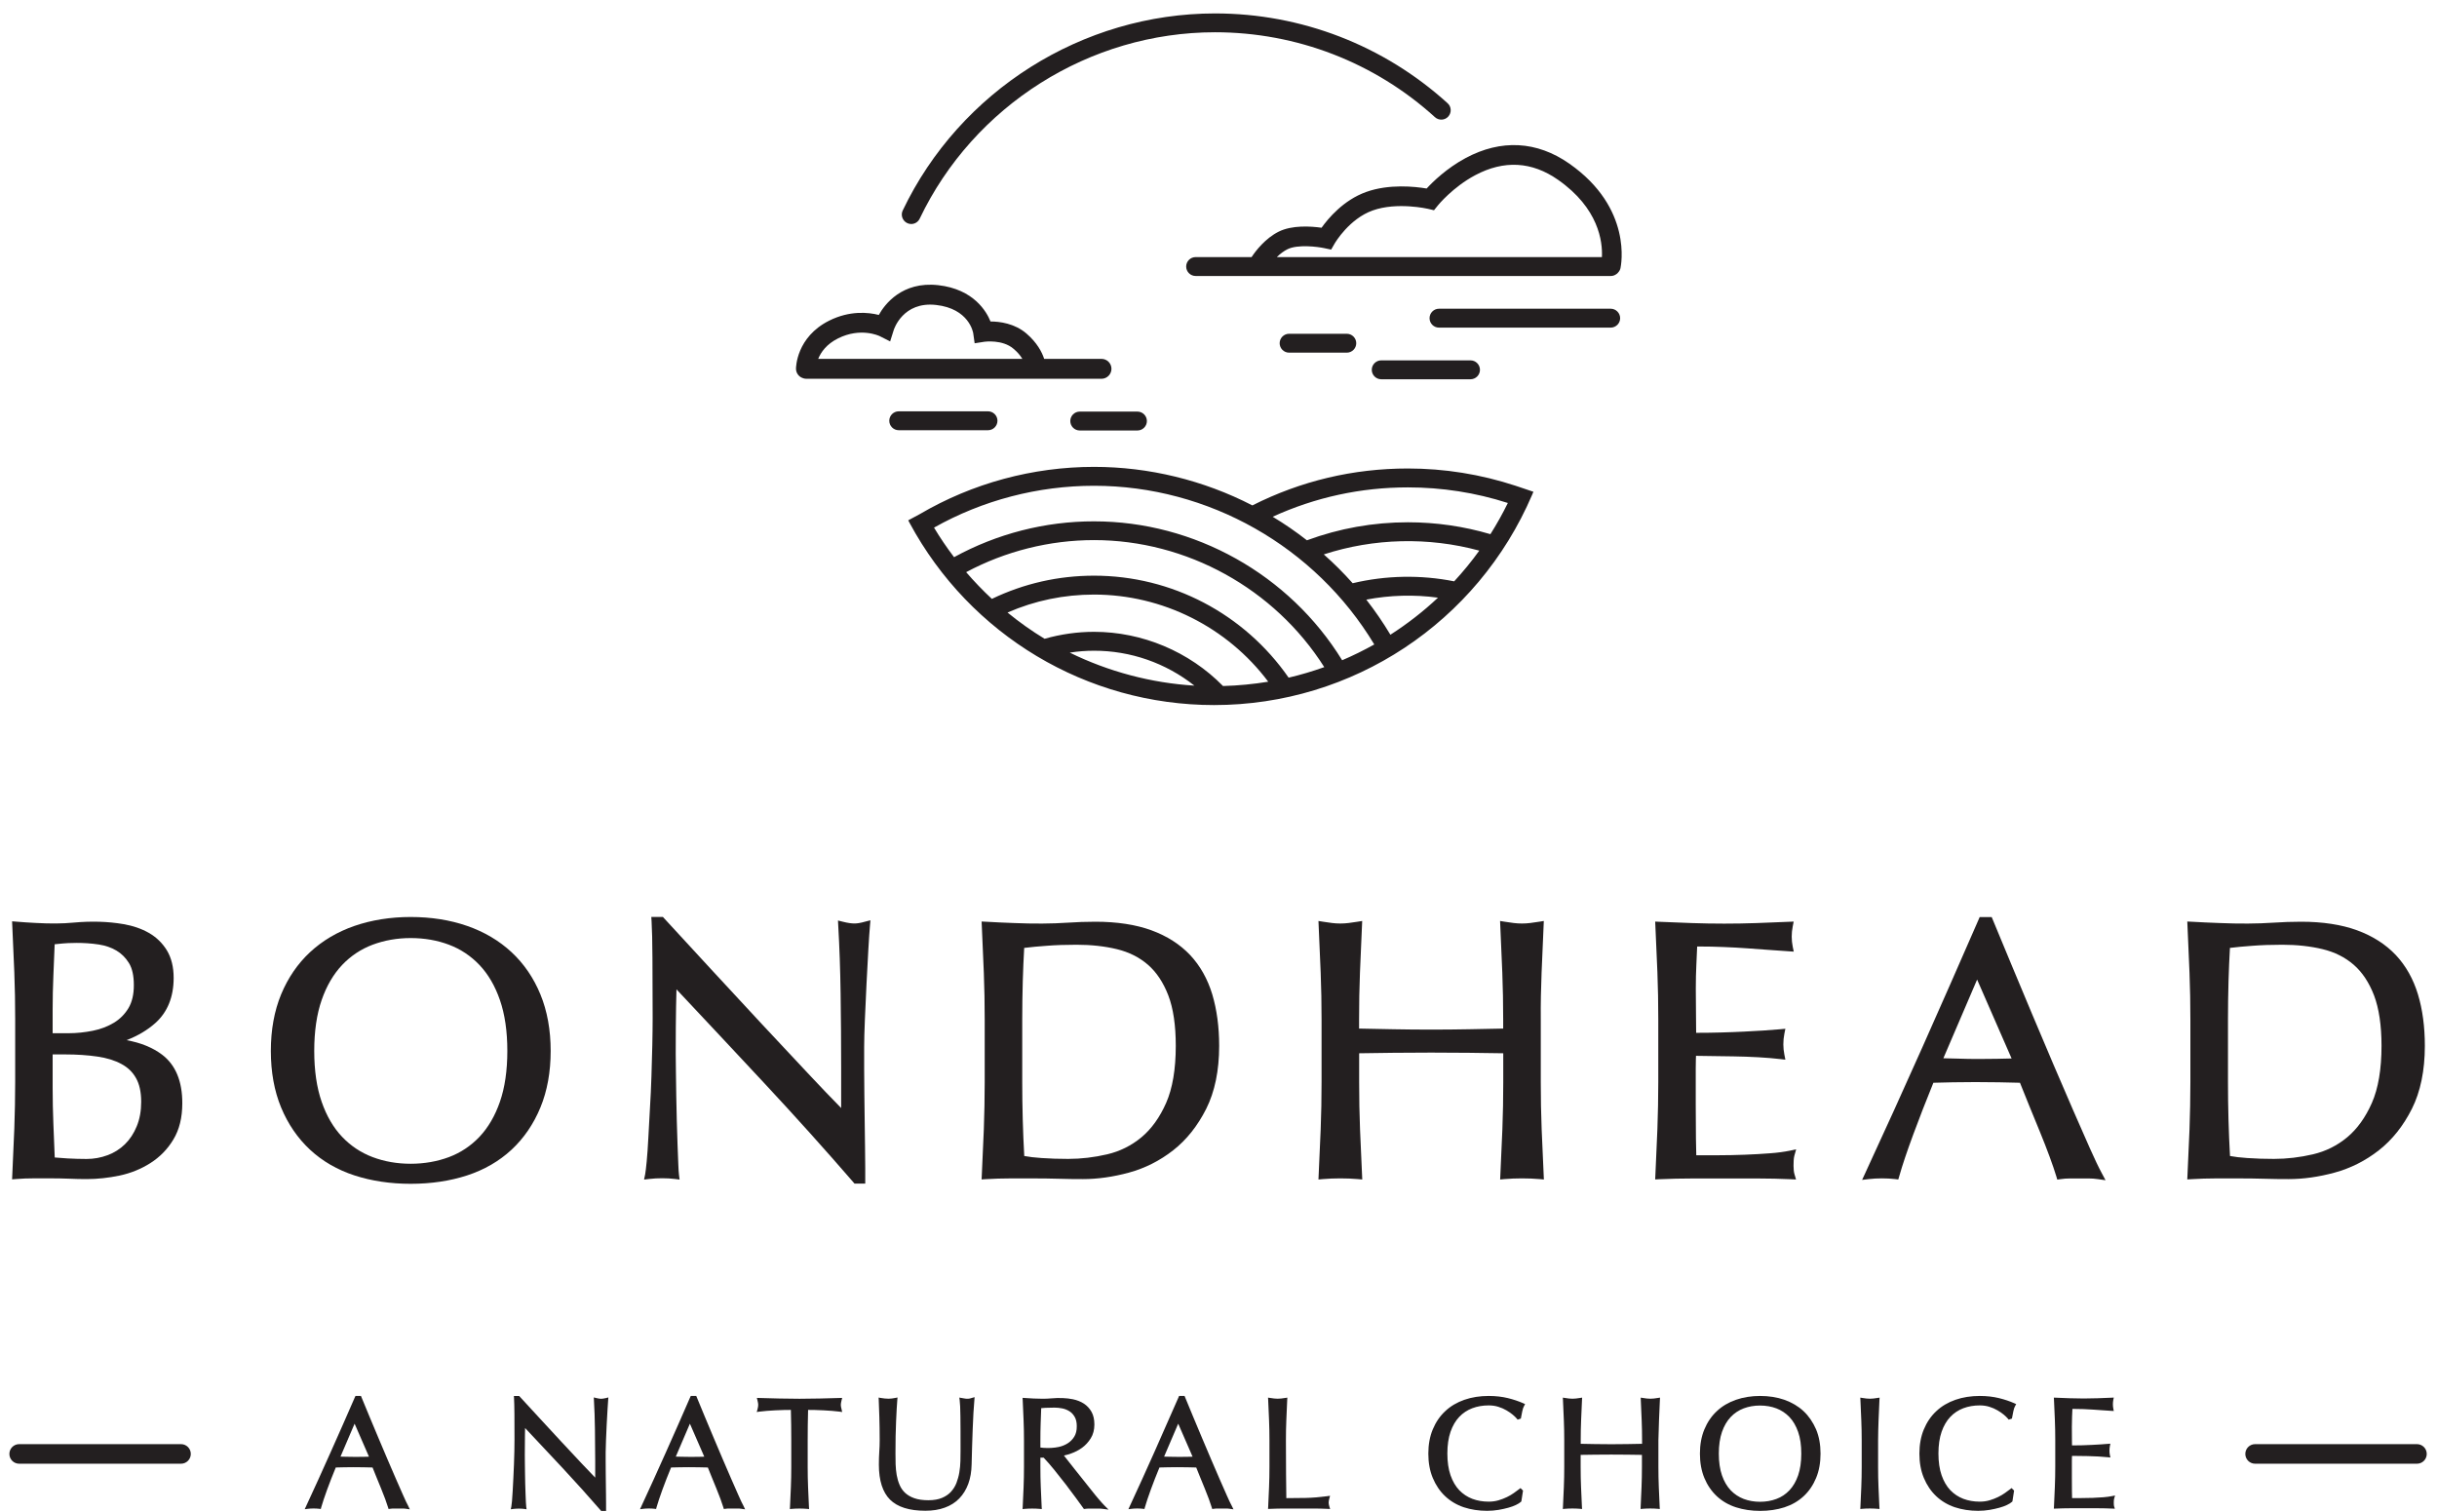 <?xml version="1.0" encoding="utf-8"?>
<!-- Generator: Adobe Illustrator 25.2.0, SVG Export Plug-In . SVG Version: 6.00 Build 0)  -->
<svg version="1.1" id="Layer_1" xmlns="http://www.w3.org/2000/svg" xmlns:xlink="http://www.w3.org/1999/xlink" x="0px" y="0px"
	 viewBox="0 0 361.08 224.07" style="enable-background:new 0 0 361.08 224.07;" xml:space="preserve">
<style type="text/css">
	.st0{fill:#231F20;}
	.st1{fill:none;stroke:#231F20;stroke-miterlimit:10;}
</style>
<path class="st0" d="M26.82,216.36H2.84c-0.52,0-0.95-0.42-0.95-0.95c0-0.52,0.42-0.95,0.95-0.95h23.98c0.52,0,0.95,0.42,0.95,0.95
	C27.77,215.94,27.34,216.36,26.82,216.36"/>
<path class="st1" d="M26.82,216.36H2.84c-0.52,0-0.95-0.42-0.95-0.95c0-0.52,0.42-0.95,0.95-0.95h23.98c0.52,0,0.95,0.42,0.95,0.95
	C27.77,215.94,27.34,216.36,26.82,216.36z"/>
<path class="st0" d="M358.11,216.36h-23.98c-0.52,0-0.95-0.42-0.95-0.95c0-0.52,0.42-0.95,0.95-0.95h23.98
	c0.52,0,0.95,0.42,0.95,0.95C359.06,215.94,358.64,216.36,358.11,216.36"/>
<path class="st1" d="M358.11,216.36h-23.98c-0.52,0-0.95-0.42-0.95-0.95c0-0.52,0.42-0.95,0.95-0.95h23.98
	c0.52,0,0.95,0.42,0.95,0.95C359.06,215.94,358.64,216.36,358.11,216.36z"/>
<path class="st0" d="M24.02,156.26c-1.39-1.05-3.17-1.78-5.28-2.15c1.67-0.64,3.12-1.5,4.3-2.56c1.79-1.61,2.69-3.86,2.69-6.67
	c0-1.61-0.34-2.98-1-4.07c-0.66-1.08-1.56-1.96-2.68-2.6c-1.09-0.62-2.37-1.06-3.79-1.3c-2.27-0.39-4.74-0.46-7.36-0.22
	c-1.7,0.16-3.43,0.17-5.62,0.05c-0.96-0.05-1.91-0.11-2.84-0.19l-0.65-0.05l0.03,0.65c0.11,2.3,0.21,4.59,0.3,6.89
	c0.09,2.29,0.13,4.64,0.13,6.97v9.26c0,2.34-0.05,4.68-0.13,6.95c-0.09,2.28-0.19,4.56-0.3,6.86l-0.03,0.65l0.65-0.05
	c0.84-0.07,1.7-0.1,2.56-0.1h2.61c0.86,0,1.73,0.02,2.59,0.05c0.89,0.04,1.78,0.06,2.63,0.06c1.61,0,3.26-0.18,4.88-0.52
	c1.66-0.35,3.2-0.98,4.57-1.85c1.4-0.89,2.55-2.06,3.41-3.5c0.88-1.45,1.32-3.25,1.32-5.36C27.02,160.19,26.01,157.77,24.02,156.26
	 M19.04,149.35L19.04,149.35c-0.54,0.9-1.26,1.63-2.15,2.17c-0.91,0.55-1.96,0.96-3.12,1.19c-1.19,0.24-2.41,0.37-3.63,0.37H7.8
	v-3.46c0-1.71,0.04-3.43,0.11-5.09l0.19-4.63c0.37-0.04,0.78-0.09,1.22-0.12c0.66-0.06,3.01-0.21,5.35,0.16
	c0.96,0.15,1.84,0.45,2.59,0.9c0.74,0.44,1.36,1.06,1.85,1.85c0.48,0.78,0.72,1.87,0.72,3.23C19.84,147.3,19.57,148.46,19.04,149.35
	 M20.92,163.24c0,1.35-0.22,2.57-0.66,3.63c-0.43,1.05-1.02,1.95-1.75,2.66c-0.73,0.71-1.59,1.26-2.57,1.62
	c-0.99,0.37-2.04,0.56-3.11,0.56c-0.96,0-1.9-0.03-2.82-0.08c-0.71-0.04-1.35-0.09-1.9-0.14l-0.2-4.94
	c-0.07-1.77-0.11-3.59-0.11-5.41v-4.92h1.85c1.76,0,3.37,0.11,4.79,0.32c1.38,0.2,2.58,0.57,3.55,1.1c0.94,0.5,1.67,1.2,2.16,2.09
	C20.66,160.62,20.92,161.8,20.92,163.24"/>
<path class="st0" d="M75.79,141.07c-1.83-1.7-4.04-3.01-6.58-3.89c-2.53-0.88-5.34-1.32-8.37-1.32c-2.99,0-5.79,0.45-8.32,1.32
	c-2.54,0.88-4.75,2.19-6.58,3.89c-1.83,1.7-3.27,3.8-4.29,6.26c-1.01,2.45-1.52,5.26-1.52,8.38c0,3.11,0.51,5.93,1.52,8.37
	c1.02,2.46,2.46,4.56,4.29,6.26c1.83,1.7,4.04,2.98,6.59,3.81c2.52,0.82,5.32,1.24,8.31,1.24c3.03,0,5.84-0.42,8.36-1.24
	c2.54-0.83,4.76-2.11,6.59-3.81c1.83-1.7,3.27-3.81,4.28-6.26c1.01-2.44,1.52-5.26,1.52-8.37c0-3.11-0.51-5.93-1.52-8.38
	C79.06,144.87,77.62,142.77,75.79,141.07 M75.17,155.7c0,2.9-0.37,5.44-1.1,7.54c-0.72,2.08-1.74,3.82-3.02,5.18
	c-1.28,1.35-2.8,2.36-4.52,3.01c-1.74,0.65-3.65,0.99-5.69,0.99c-2,0-3.9-0.33-5.64-0.99c-1.72-0.65-3.24-1.66-4.52-3.01
	c-1.28-1.35-2.3-3.09-3.02-5.18c-0.73-2.1-1.1-4.63-1.1-7.54c0-2.9,0.37-5.44,1.1-7.54c0.72-2.08,1.74-3.82,3.02-5.18
	c1.28-1.35,2.8-2.36,4.52-3.01c1.74-0.65,3.64-0.99,5.64-0.99c2.04,0,3.95,0.33,5.69,0.99c1.72,0.65,3.24,1.66,4.52,3.01
	c1.28,1.35,2.3,3.09,3.02,5.18C74.8,150.26,75.17,152.8,75.17,155.7"/>
<path class="st0" d="M126.61,136.82c-0.46,0-1.02-0.08-1.69-0.25l-0.76-0.19l0.04,0.78c0.18,3.13,0.3,6.52,0.35,10.07
	c0.05,3.5,0.08,7.2,0.08,11v5.93c-1.4-1.42-3.01-3.1-4.79-5c-2.21-2.35-4.54-4.84-7-7.48c-2.46-2.64-4.93-5.31-7.43-8.02
	c-2.49-2.71-4.84-5.25-7.02-7.62l-0.17-0.19h-1.72l0.04,0.61c0.07,1.22,0.12,3.07,0.13,5.51c0.02,2.48,0.03,5.43,0.03,8.88
	c0,1.17-0.02,2.48-0.05,4.02c-0.03,1.5-0.08,3.05-0.13,4.62c-0.05,1.54-0.12,3.13-0.22,4.72c-0.09,1.58-0.17,3.04-0.24,4.39
	c-0.07,1.37-0.15,2.5-0.24,3.45c-0.09,0.95-0.17,1.6-0.23,1.93l-0.16,0.78l0.79-0.09c1.15-0.14,2.65-0.14,3.74,0l0.73,0.09
	l-0.09-0.73c-0.04-0.28-0.07-0.83-0.1-1.6c-0.04-0.81-0.07-1.75-0.11-2.82c-0.04-1.08-0.07-2.24-0.11-3.5
	c-0.04-1.25-0.06-2.49-0.08-3.71l-0.05-3.5c-0.02-1.11-0.03-2.04-0.03-2.79c0-2.92,0.02-5.24,0.05-6.88c0.02-1,0.04-1.89,0.06-2.65
	c4.29,4.56,8.67,9.24,13.04,13.93c4.63,4.97,9.06,9.9,13.17,14.65l0.17,0.2h1.59v-2.35c0-0.86-0.01-1.88-0.03-3.05
	c-0.02-1.17-0.04-2.42-0.05-3.77l-0.05-4.01c-0.02-1.32-0.03-2.6-0.03-3.81v-3.23c0-1.04,0.04-2.42,0.11-4.12
	c0.07-1.72,0.15-3.48,0.24-5.27c0.09-1.79,0.18-3.48,0.27-5.06c0.09-1.56,0.17-2.75,0.24-3.53l0.07-0.81l-0.79,0.2
	C127.53,136.74,127,136.82,126.61,136.82"/>
<path class="st0" d="M179.62,147.33c-0.69-2.28-1.79-4.24-3.28-5.83c-1.49-1.58-3.42-2.82-5.74-3.67c-2.3-0.84-5.09-1.27-8.3-1.27
	c-1.37,0-2.75,0.05-4.1,0.14c-2.38,0.16-5.02,0.18-8.07,0.05c-1.34-0.05-2.7-0.11-4.06-0.19l-0.63-0.03l0.03,0.63
	c0.11,2.37,0.21,4.69,0.3,6.97c0.09,2.27,0.13,4.61,0.13,6.95v9.26c0,2.34-0.05,4.69-0.13,6.98c-0.09,2.29-0.19,4.55-0.3,6.78
	l-0.03,0.64l0.64-0.04c1.19-0.07,2.39-0.11,3.57-0.11h3.61c1.22,0,2.43,0.02,3.59,0.05c1.2,0.04,2.42,0.05,3.62,0.05
	c2.16,0,4.45-0.32,6.8-0.96c2.38-0.65,4.58-1.76,6.56-3.31c1.98-1.55,3.62-3.62,4.89-6.14c1.27-2.53,1.92-5.67,1.92-9.33
	C180.64,152.14,180.29,149.58,179.62,147.33z M174.21,154.95c0,3.46-0.48,6.3-1.43,8.46c-0.95,2.15-2.18,3.86-3.66,5.09
	c-1.48,1.23-3.19,2.08-5.07,2.52c-1.92,0.45-3.87,0.68-5.79,0.68c-1.35,0-2.67-0.04-3.94-0.13c-1.03-0.07-1.89-0.17-2.56-0.3
	c-0.2-3.57-0.3-7.25-0.3-10.94v-9.26c0-1.94,0.03-3.86,0.08-5.71c0.05-1.7,0.12-3.35,0.21-4.92c0.99-0.12,2.09-0.23,3.27-0.31
	c1.38-0.11,2.89-0.16,4.48-0.16c2.17,0,4.19,0.22,6,0.66c1.77,0.43,3.31,1.2,4.58,2.3c1.27,1.1,2.28,2.62,3.02,4.54
	C173.84,149.39,174.21,151.91,174.21,154.95"/>
<path class="st0" d="M228.41,144.12c0.09-2.28,0.19-4.6,0.3-6.97l0.03-0.7l-0.69,0.11c-0.46,0.07-0.9,0.13-1.33,0.19
	c-0.81,0.1-1.63,0.1-2.44,0c-0.42-0.05-0.87-0.11-1.33-0.19l-0.69-0.11l0.03,0.7c0.11,2.37,0.21,4.69,0.3,6.97
	c0.09,2.28,0.13,4.62,0.13,6.95v1.32l-5.06,0.1c-3.62,0.07-7.61,0.07-11.23,0l-5.06-0.1v-1.32c0-2.37,0.04-4.71,0.13-6.95
	c0.09-2.28,0.19-4.6,0.3-6.97l0.03-0.7l-0.69,0.11c-0.46,0.07-0.9,0.13-1.33,0.19c-0.81,0.1-1.63,0.1-2.44,0
	c-0.43-0.05-0.87-0.11-1.33-0.19l-0.69-0.11l0.03,0.7c0.11,2.37,0.21,4.69,0.3,6.97c0.09,2.27,0.13,4.61,0.13,6.95v9.26
	c0,2.34-0.04,4.69-0.13,6.98c-0.09,2.29-0.19,4.55-0.3,6.78l-0.03,0.66l0.66-0.06c1.59-0.14,3.58-0.14,5.17,0l0.66,0.06l-0.03-0.66
	c-0.11-2.22-0.21-4.48-0.3-6.78c-0.09-2.25-0.13-4.6-0.13-6.98v-4.28c1.74-0.03,3.42-0.05,5.05-0.07c3.62-0.04,7.62-0.04,11.24,0
	c1.63,0.02,3.32,0.04,5.06,0.07v4.28c0,2.33-0.04,4.68-0.13,6.98c-0.09,2.29-0.19,4.55-0.3,6.78l-0.03,0.66l0.65-0.06
	c1.6-0.14,3.58-0.14,5.17,0l0.66,0.06l-0.03-0.66c-0.11-2.22-0.21-4.48-0.3-6.78c-0.09-2.28-0.13-4.62-0.13-6.98v-9.26
	C228.27,148.72,228.32,146.38,228.41,144.12"/>
<path class="st0" d="M265.87,171.2l0.26-0.92l-0.93,0.2c-0.83,0.17-1.83,0.31-2.97,0.39c-1.16,0.09-2.4,0.16-3.69,0.21
	c-1.3,0.05-2.64,0.08-3.99,0.08h-3.22c-0.02-0.65-0.04-1.47-0.05-2.45c-0.02-1.32-0.03-3.01-0.03-5.05v-5.33
	c0-0.56,0.01-1.03,0.02-1.4c0.01-0.17,0.01-0.34,0.02-0.5c0.56,0,1.24,0.01,2.04,0.03c1.09,0.02,2.26,0.04,3.5,0.05
	c1.23,0.02,2.47,0.06,3.69,0.13c1.23,0.07,2.31,0.16,3.23,0.27l0.78,0.09l-0.15-0.77c-0.1-0.5-0.15-1.01-0.15-1.5
	c0-0.53,0.05-1.06,0.15-1.56l0.15-0.75l-0.77,0.07c-0.77,0.07-1.6,0.13-2.49,0.19c-0.88,0.05-1.84,0.11-2.87,0.16
	c-1.06,0.05-2.21,0.1-3.43,0.13c-1.07,0.03-2.31,0.05-3.66,0.05c0-0.63-0.01-1.45-0.02-2.45c-0.02-1.32-0.03-2.69-0.03-4.08
	c0-1.32,0.03-2.51,0.08-3.52c0.05-0.88,0.08-1.79,0.12-2.74c1.51,0,2.83,0.03,3.94,0.08c1.23,0.05,2.39,0.11,3.46,0.19
	c1.06,0.07,2.06,0.14,3.01,0.22c0.95,0.07,2,0.14,3.15,0.22l0.75,0.05l-0.15-0.73c-0.1-0.5-0.15-1-0.15-1.5c0-0.5,0.05-1,0.15-1.5
	l0.14-0.72l-0.73,0.03c-1.61,0.07-3.21,0.13-4.78,0.19c-3.11,0.11-6.42,0.11-9.57,0c-1.6-0.05-3.2-0.12-4.81-0.19l-0.63-0.03
	l0.03,0.63c0.11,2.3,0.21,4.59,0.3,6.89c0.09,2.29,0.13,4.64,0.13,6.98v9.26c0,2.34-0.05,4.68-0.13,6.95
	c-0.09,2.28-0.19,4.56-0.3,6.86l-0.03,0.63l0.63-0.03c1.62-0.07,3.26-0.11,4.87-0.11h9.77c1.6,0,3.21,0.04,4.79,0.11l0.81,0.04
	l-0.23-0.78c-0.09-0.3-0.14-0.72-0.14-1.23c0-0.24,0.01-0.51,0.02-0.8C265.78,171.65,265.81,171.41,265.87,171.2"/>
<path class="st0" d="M309.64,170.11c-0.73-1.65-1.56-3.52-2.47-5.62c-0.92-2.1-1.89-4.37-2.93-6.8c-1.04-2.44-2.08-4.9-3.12-7.37
	c-1.04-2.47-2.06-4.92-3.07-7.34c-1.01-2.42-1.94-4.67-2.8-6.75l-0.15-0.36h-1.78l-0.15,0.35c-2.76,6.33-5.56,12.7-8.34,18.94
	c-2.78,6.24-5.64,12.54-8.5,18.72l-0.43,0.93l1.02-0.12c1.15-0.14,2.7-0.14,3.85,0l0.49,0.06l0.14-0.47
	c0.46-1.64,1.17-3.74,2.09-6.23c0.89-2.41,1.89-4.97,2.97-7.63c0.98-0.03,1.95-0.05,2.9-0.07c2.16-0.04,4.45-0.04,6.82,0
	c1.05,0.02,2.09,0.04,3.11,0.07c0.43,1.08,0.89,2.21,1.37,3.4l1.59,3.88c0.52,1.27,1,2.5,1.42,3.64c0.42,1.15,0.77,2.15,1.01,2.96
	l0.14,0.47l0.49-0.07c0.47-0.07,0.92-0.1,1.34-0.1h2.85c0.42,0,0.88,0.03,1.34,0.1l1.13,0.16l-0.54-1.01
	C310.96,172.98,310.36,171.73,309.64,170.11 M298.05,156.82c-0.72,0.02-1.44,0.04-2.16,0.05c-1.77,0.03-3.71,0.05-5.89-0.03
	c-0.7-0.02-1.39-0.04-2.06-0.05l5-11.66L298.05,156.82z"/>
<path class="st0" d="M358.26,147.33L358.26,147.33c-0.69-2.28-1.79-4.24-3.28-5.83c-1.49-1.58-3.42-2.82-5.74-3.67
	c-2.3-0.84-5.09-1.27-8.3-1.27c-1.37,0-2.75,0.05-4.1,0.14c-2.38,0.16-5.02,0.18-8.07,0.05c-1.34-0.05-2.7-0.11-4.06-0.19
	l-0.63-0.03l0.03,0.63c0.11,2.37,0.21,4.69,0.3,6.97c0.09,2.27,0.13,4.61,0.13,6.95v9.26c0,2.34-0.05,4.69-0.13,6.98
	c-0.09,2.29-0.19,4.55-0.3,6.78l-0.03,0.64l0.64-0.04c1.19-0.07,2.39-0.11,3.57-0.11h3.61c1.22,0,2.43,0.02,3.59,0.05
	c1.2,0.04,2.42,0.05,3.62,0.05c2.16,0,4.45-0.32,6.8-0.96c2.38-0.65,4.58-1.76,6.56-3.31c1.98-1.55,3.62-3.62,4.89-6.14
	c1.27-2.53,1.92-5.67,1.92-9.33C359.28,152.14,358.94,149.58,358.26,147.33 M352.86,154.95c0,3.46-0.48,6.3-1.43,8.46
	c-0.95,2.15-2.18,3.86-3.66,5.09c-1.48,1.23-3.19,2.08-5.07,2.52c-1.92,0.45-3.87,0.68-5.79,0.68c-1.35,0-2.67-0.04-3.94-0.13
	c-1.03-0.07-1.89-0.17-2.56-0.3c-0.2-3.57-0.3-7.25-0.3-10.94v-9.26c0-1.94,0.03-3.86,0.08-5.71c0.05-1.7,0.12-3.35,0.21-4.92
	c0.99-0.12,2.09-0.23,3.27-0.31c1.38-0.11,2.89-0.16,4.48-0.16c2.17,0,4.19,0.22,6,0.66c1.77,0.43,3.31,1.2,4.58,2.3
	c1.27,1.1,2.28,2.62,3.02,4.54C352.48,149.39,352.86,151.91,352.86,154.95"/>
<path class="st0" d="M60.49,223.13c-0.2-0.36-0.45-0.9-0.76-1.6c-0.32-0.71-0.67-1.51-1.06-2.41c-0.39-0.9-0.81-1.87-1.26-2.92
	c-0.45-1.05-0.89-2.1-1.34-3.16c-0.45-1.06-0.89-2.11-1.32-3.15l-1.24-3l-0.03-0.07h-0.81l-0.08,0.17
	c-1.16,2.68-2.37,5.41-3.58,8.12c-1.21,2.72-2.44,5.42-3.65,8.03l-0.21,0.46l0.5-0.06c0.49-0.06,1.15-0.06,1.64,0l0.24,0.03
	l0.06-0.23c0.2-0.7,0.5-1.59,0.89-2.67c0.38-1.03,0.8-2.12,1.27-3.25c0.41-0.01,0.82-0.02,1.22-0.03c0.92-0.02,1.91-0.02,2.92,0
	c0.44,0.01,0.88,0.02,1.31,0.03c0.18,0.46,0.37,0.94,0.58,1.44l0.68,1.66c0.22,0.55,0.43,1.07,0.61,1.56
	c0.18,0.5,0.33,0.93,0.43,1.26l0.07,0.23l0.24-0.03c0.2-0.03,0.39-0.04,0.57-0.04h1.22c0.18,0,0.37,0.01,0.57,0.04l0.55,0.08
	L60.49,223.13z M54.67,215.82c-0.29,0.01-0.58,0.02-0.87,0.02c-0.72,0.01-1.58,0.02-2.52-0.01c-0.28-0.01-0.56-0.02-0.83-0.02
	l2.09-4.88L54.67,215.82z"/>
<path class="st0" d="M89.07,207.24c-0.19,0-0.43-0.04-0.72-0.11l-0.37-0.09l0.02,0.38c0.08,1.32,0.13,2.77,0.15,4.32
	c0.02,1.52,0.04,3.1,0.04,4.72v2.46c-0.6-0.61-1.27-1.31-1.99-2.08c-0.95-1.01-1.95-2.08-3-3.21c-1.05-1.13-2.11-2.28-3.18-3.44
	c-1.07-1.16-2.07-2.25-3.01-3.27l-0.08-0.09h-0.79l0.02,0.3c0.03,0.51,0.05,1.29,0.06,2.36c0.01,1.06,0.01,2.33,0.01,3.81
	c0,0.5-0.01,1.06-0.02,1.73c-0.02,0.65-0.03,1.31-0.06,1.98c-0.02,0.64-0.05,1.3-0.09,2.03c-0.04,0.68-0.07,1.3-0.1,1.88
	c-0.03,0.56-0.07,1.05-0.1,1.48c-0.04,0.4-0.07,0.69-0.1,0.83l-0.08,0.38l0.39-0.05c0.5-0.06,1.14-0.06,1.59,0l0.36,0.05l-0.05-0.36
	c-0.01-0.11-0.03-0.33-0.05-0.68c-0.02-0.34-0.03-0.75-0.05-1.21c-0.01-0.38-0.02-0.78-0.04-1.22l-0.01-0.28
	c-0.01-0.54-0.03-1.07-0.03-1.59l-0.02-1.5c-0.01-0.47-0.01-0.87-0.01-1.2c0-1.3,0.01-2.27,0.02-2.95c0.01-0.39,0.02-0.74,0.02-1.05
	c1.81,1.93,3.67,3.91,5.54,5.91c1.99,2.14,3.89,4.25,5.65,6.28l0.08,0.1h0.73v-1.04c0-0.37,0-0.81-0.01-1.31
	c-0.01-0.5-0.02-1.04-0.02-1.62l-0.02-1.72c-0.01-0.57-0.01-1.11-0.01-1.64v-1.39c0-0.46,0.02-1.06,0.05-1.77
	c0.03-0.74,0.07-1.49,0.1-2.26c0.04-0.77,0.08-1.49,0.12-2.17c0.04-0.65,0.07-1.16,0.1-1.51l0.03-0.39l-0.38,0.1
	C89.46,207.2,89.24,207.24,89.07,207.24"/>
<path class="st0" d="M110.17,223.13c-0.2-0.36-0.45-0.9-0.76-1.6c-0.32-0.71-0.67-1.51-1.06-2.41c-0.39-0.9-0.81-1.87-1.26-2.92
	c-0.45-1.05-0.89-2.1-1.34-3.16c-0.45-1.06-0.89-2.11-1.32-3.15l-1.24-3l-0.03-0.07h-0.81l-0.08,0.17
	c-1.16,2.68-2.37,5.41-3.58,8.12c-1.21,2.72-2.44,5.42-3.65,8.03l-0.21,0.46l0.5-0.06c0.49-0.06,1.15-0.06,1.64,0l0.24,0.03
	l0.06-0.23c0.2-0.7,0.5-1.59,0.89-2.67c0.38-1.03,0.8-2.12,1.27-3.25c0.41-0.01,0.82-0.02,1.22-0.03c0.92-0.02,1.91-0.02,2.92,0
	c0.44,0.01,0.88,0.02,1.31,0.03c0.18,0.46,0.37,0.94,0.58,1.44l0.68,1.66c0.22,0.55,0.43,1.07,0.61,1.56
	c0.18,0.5,0.33,0.93,0.43,1.26l0.07,0.23l0.24-0.03c0.2-0.03,0.39-0.04,0.57-0.04h1.22c0.18,0,0.37,0.01,0.57,0.04l0.55,0.08
	L110.17,223.13z M104.35,215.82c-0.29,0.01-0.58,0.02-0.87,0.02c-0.72,0.01-1.58,0.02-2.52-0.01c-0.28-0.01-0.56-0.02-0.83-0.02
	l2.09-4.88L104.35,215.82z"/>
<path class="st0" d="M124.69,208.78c-0.07-0.25-0.11-0.47-0.11-0.64c0-0.16,0.04-0.39,0.11-0.67l0.09-0.36l-0.37,0.01
	c-1.01,0.03-2.01,0.06-2.98,0.08c-1.91,0.05-4.02,0.05-5.94,0c-0.97-0.02-1.96-0.05-2.98-0.08l-0.37-0.01l0.09,0.36
	c0.07,0.28,0.11,0.5,0.11,0.65c0,0.19-0.03,0.41-0.1,0.66l-0.12,0.42l0.43-0.06c0.31-0.04,0.67-0.08,1.08-0.11
	c0.41-0.03,0.83-0.06,1.26-0.08c0.42-0.02,0.86-0.04,1.31-0.05c0.34-0.01,0.67-0.01,0.98-0.01c0.04,1.48,0.06,2.99,0.06,4.5v3.97
	c0,1.01-0.02,2.02-0.06,2.99c-0.04,0.99-0.08,1.95-0.13,2.91l-0.02,0.32l0.32-0.03c0.68-0.06,1.53-0.06,2.21,0l0.32,0.03l-0.02-0.32
	c-0.05-0.95-0.09-1.92-0.13-2.91c-0.04-0.98-0.06-1.98-0.06-2.99v-3.97c0-1.5,0.02-3.01,0.06-4.5c0.32,0,0.64,0,0.98,0.01
	c0.44,0.01,0.88,0.02,1.3,0.05c0.44,0.02,0.86,0.05,1.26,0.08c0.41,0.03,0.77,0.07,1.08,0.11l0.43,0.06L124.69,208.78z"/>
<path class="st0" d="M143,207.21c-0.15-0.02-0.31-0.05-0.48-0.08l-0.38-0.07l0.05,0.39c0.06,0.44,0.1,1.25,0.11,2.41
	c0.02,1.17,0.02,2.87,0.02,5.05c0,0.47-0.01,1-0.02,1.56c-0.01,0.55-0.07,1.11-0.16,1.67c-0.09,0.55-0.24,1.08-0.43,1.58
	c-0.19,0.49-0.47,0.92-0.81,1.3c-0.34,0.37-0.78,0.67-1.32,0.9c-0.54,0.23-1.22,0.35-2.03,0.35c-0.83,0-1.52-0.1-2.08-0.3
	c-0.55-0.19-1-0.46-1.36-0.79c-0.35-0.33-0.63-0.73-0.82-1.18c-0.2-0.46-0.34-0.96-0.43-1.46c-0.09-0.52-0.14-1.06-0.16-1.6
	c-0.01-0.57-0.02-1.11-0.02-1.62c0-0.84,0.01-1.68,0.02-2.49c0.01-0.75,0.04-1.5,0.07-2.23c0.03-0.69,0.06-1.31,0.09-1.86
	c0.03-0.58,0.06-1,0.09-1.32l0.03-0.37l-0.36,0.07c-0.17,0.03-0.33,0.06-0.49,0.08c-0.3,0.04-0.62,0.04-1.03,0
	c-0.21-0.02-0.4-0.05-0.58-0.08l-0.34-0.06l0.02,0.35c0.03,0.69,0.06,1.54,0.09,2.53c0.03,1,0.05,2.15,0.05,3.43
	c0,0.58-0.02,1.15-0.06,1.7c-0.04,0.57-0.06,1.23-0.06,1.95c0,2.33,0.56,4.07,1.65,5.16c1.1,1.1,2.86,1.65,5.23,1.65
	c1.07,0,2.04-0.15,2.88-0.46c0.84-0.3,1.57-0.76,2.15-1.36c0.58-0.6,1.03-1.33,1.34-2.18c0.31-0.84,0.47-1.8,0.49-2.86
	c0.02-0.84,0.04-1.72,0.07-2.62c0.03-0.9,0.06-1.78,0.09-2.63c0.03-0.84,0.07-1.64,0.11-2.39c0.05-0.76,0.09-1.39,0.14-1.92
	l0.03-0.41l-0.39,0.11C143.58,207.27,143.26,207.25,143,207.21"/>
<path class="st0" d="M162.81,222.13c-0.35-0.41-0.73-0.87-1.12-1.37c-0.4-0.5-0.82-1.02-1.25-1.57c-0.43-0.55-0.85-1.07-1.25-1.57
	c-0.4-0.5-0.76-0.96-1.08-1.37c-0.18-0.23-0.33-0.43-0.47-0.6c0.34-0.07,0.7-0.18,1.07-0.31c0.57-0.2,1.11-0.48,1.61-0.84
	c0.51-0.37,0.94-0.84,1.29-1.4c0.36-0.57,0.54-1.27,0.54-2.05c0-0.74-0.14-1.37-0.42-1.87c-0.28-0.5-0.66-0.91-1.13-1.22
	c-0.46-0.3-1.01-0.52-1.63-0.65c-0.92-0.19-2.04-0.24-3.24-0.13c-0.76,0.07-1.63,0.07-2.59,0.02c-0.43-0.02-0.87-0.05-1.31-0.08
	l-0.32-0.02l0.02,0.32c0.05,1.02,0.09,2.01,0.13,2.99c0.04,0.97,0.06,1.97,0.06,2.98v3.97c0,1-0.02,2.01-0.06,2.99
	c-0.04,0.98-0.08,1.95-0.13,2.91l-0.02,0.32l0.32-0.03c0.68-0.06,1.53-0.06,2.21,0l0.32,0.03l-0.02-0.32
	c-0.05-0.95-0.09-1.92-0.13-2.91c-0.04-0.95-0.06-1.96-0.06-2.99v-1.4h0.48c0.47,0.49,0.98,1.08,1.53,1.75
	c0.6,0.74,1.18,1.48,1.74,2.2c0.55,0.72,1.08,1.42,1.55,2.07c0.47,0.65,0.82,1.13,1.05,1.45l0.1,0.14l0.17-0.02
	c0.2-0.03,0.41-0.04,0.63-0.04h1.36c0.22,0,0.44,0.01,0.66,0.04l0.83,0.11l-0.59-0.59C163.45,222.86,163.16,222.54,162.81,222.13
	 M159.17,212.85c-0.26,0.42-0.59,0.75-0.99,1c-0.4,0.25-0.85,0.43-1.33,0.53c-0.67,0.14-1.42,0.19-2.26,0.13
	c-0.15-0.01-0.3-0.02-0.44-0.05v-1.08c0-0.84,0.01-1.67,0.04-2.48l0.08-2.27c0.19-0.02,0.41-0.04,0.65-0.05
	c0.34-0.02,0.79-0.03,1.32-0.03c0.38,0,0.77,0.04,1.17,0.12c0.38,0.08,0.73,0.22,1.06,0.43c0.32,0.2,0.57,0.49,0.77,0.84
	c0.2,0.35,0.3,0.8,0.3,1.35C159.55,211.92,159.42,212.45,159.17,212.85"/>
<path class="st0" d="M182.52,223.13c-0.2-0.36-0.45-0.9-0.76-1.6c-0.32-0.71-0.67-1.51-1.06-2.41c-0.39-0.9-0.81-1.87-1.26-2.92
	c-0.45-1.05-0.89-2.1-1.34-3.16c-0.45-1.06-0.89-2.11-1.32-3.15l-1.24-3l-0.03-0.07h-0.81l-0.07,0.17
	c-1.17,2.68-2.37,5.41-3.58,8.12c-1.21,2.72-2.44,5.42-3.65,8.03l-0.21,0.46l0.5-0.06c0.49-0.06,1.15-0.06,1.64,0l0.24,0.03
	l0.06-0.23c0.2-0.7,0.5-1.59,0.89-2.67c0.38-1.03,0.8-2.12,1.27-3.25c0.41-0.01,0.82-0.02,1.22-0.03c0.92-0.02,1.91-0.02,2.92,0
	c0.44,0.01,0.88,0.02,1.31,0.03c0.18,0.46,0.37,0.94,0.58,1.44l0.68,1.66c0.22,0.55,0.43,1.07,0.61,1.56
	c0.18,0.5,0.33,0.93,0.43,1.26l0.07,0.23l0.24-0.03c0.2-0.03,0.39-0.04,0.57-0.04h1.22c0.18,0,0.37,0.01,0.57,0.04l0.55,0.08
	L182.52,223.13z M176.7,215.82c-0.29,0.01-0.58,0.02-0.87,0.02c-0.76,0.01-1.59,0.02-2.52-0.01c-0.28-0.01-0.56-0.02-0.83-0.02
	l2.09-4.88L176.7,215.82z"/>
<path class="st0" d="M196.86,222.64c0-0.16,0.03-0.37,0.1-0.62l0.11-0.41l-0.42,0.06c-1.14,0.15-2.21,0.24-3.2,0.26
	c-0.9,0.02-1.86,0.03-2.86,0.03c-0.01-1.05-0.03-2.23-0.04-3.54c-0.02-1.38-0.02-3.03-0.02-5.04c0-1.03,0.02-2.04,0.06-2.98
	c0.04-0.98,0.08-1.97,0.13-2.99l0.02-0.34l-0.34,0.05c-0.2,0.03-0.39,0.06-0.57,0.08c-0.34,0.04-0.7,0.04-1.04,0
	c-0.18-0.02-0.37-0.05-0.57-0.08l-0.34-0.05l0.02,0.34c0.05,1.02,0.09,2.01,0.13,2.99c0.04,0.97,0.06,1.97,0.06,2.98v3.97
	c0,1-0.02,2.01-0.06,2.99c-0.04,0.99-0.08,1.95-0.13,2.91l-0.02,0.31l0.31-0.01c0.72-0.03,1.43-0.05,2.12-0.05h4.26
	c0.71,0,1.42,0.02,2.11,0.05l0.4,0.02l-0.12-0.38C196.9,222.96,196.86,222.78,196.86,222.64"/>
<path class="st0" d="M223.42,207.14c-0.86-0.21-1.82-0.32-2.85-0.32c-1.3,0-2.51,0.19-3.6,0.57c-1.09,0.38-2.05,0.94-2.83,1.68
	c-0.79,0.73-1.41,1.64-1.85,2.7c-0.44,1.05-0.66,2.27-0.66,3.6c0,1.34,0.22,2.55,0.66,3.6c0.44,1.06,1.05,1.96,1.82,2.69
	c0.77,0.73,1.7,1.29,2.77,1.65c1.06,0.35,2.22,0.53,3.46,0.53c0.58,0,1.15-0.05,1.69-0.14c0.53-0.09,1.02-0.2,1.45-0.32
	c0.44-0.12,0.82-0.26,1.13-0.41c0.33-0.16,0.56-0.3,0.72-0.45l0.08-0.07l0.24-1.55l0.01-0.06l-0.37-0.37l-0.2,0.15
	c-0.21,0.16-0.47,0.36-0.79,0.58c-0.3,0.21-0.64,0.42-1.02,0.6c-0.38,0.18-0.8,0.35-1.25,0.48c-0.44,0.13-0.93,0.2-1.46,0.2
	c-0.87,0-1.69-0.14-2.43-0.42c-0.73-0.28-1.38-0.71-1.93-1.28c-0.55-0.58-0.98-1.32-1.29-2.21c-0.31-0.89-0.47-1.98-0.47-3.22
	c0-1.24,0.16-2.33,0.47-3.22c0.31-0.89,0.74-1.63,1.29-2.21c0.54-0.57,1.19-1,1.93-1.28c0.74-0.28,1.56-0.42,2.43-0.42
	c0.52,0,1.01,0.07,1.44,0.21c0.44,0.14,0.84,0.31,1.19,0.52c0.36,0.21,0.67,0.42,0.93,0.64c0.26,0.22,0.47,0.42,0.61,0.59l0.12,0.15
	l0.48-0.16l0.03-0.16c0.05-0.25,0.11-0.55,0.18-0.92c0.07-0.34,0.16-0.61,0.27-0.79l0.15-0.27l-0.28-0.13
	C225.03,207.61,224.27,207.35,223.42,207.14"/>
<path class="st0" d="M245.81,210.4c0.04-0.98,0.08-1.97,0.13-2.99l0.02-0.34l-0.34,0.05c-0.2,0.03-0.39,0.06-0.57,0.08
	c-0.34,0.04-0.7,0.04-1.04,0c-0.18-0.02-0.37-0.05-0.57-0.08l-0.34-0.05l0.01,0.34c0.05,1.01,0.09,2.01,0.13,2.99
	c0.04,0.97,0.06,1.97,0.06,2.98v0.53l-2.14,0.04c-1.55,0.03-3.26,0.03-4.81,0l-2.14-0.04v-0.53c0-1.03,0.02-2.04,0.06-2.98
	c0.04-0.98,0.08-1.97,0.13-2.99l0.02-0.34l-0.34,0.05c-0.2,0.03-0.39,0.06-0.57,0.08c-0.35,0.04-0.69,0.04-1.04,0
	c-0.18-0.02-0.37-0.05-0.57-0.08l-0.34-0.05l0.02,0.34c0.05,1.02,0.09,2.01,0.13,2.99c0.04,0.97,0.06,1.97,0.06,2.98v3.97
	c0,1-0.02,2.01-0.06,2.99c-0.04,0.98-0.08,1.95-0.13,2.91l-0.02,0.32l0.32-0.03c0.68-0.06,1.53-0.06,2.21,0l0.32,0.03l-0.02-0.32
	c-0.05-0.95-0.09-1.92-0.13-2.91c-0.04-0.95-0.06-1.96-0.06-2.99v-1.8c0.73-0.01,1.44-0.02,2.13-0.03c1.55-0.02,3.26-0.02,4.82,0
	c0.69,0.01,1.4,0.02,2.13,0.03v1.8c0,1-0.02,2.01-0.06,2.99c-0.04,0.98-0.08,1.95-0.13,2.91l-0.01,0.32l0.32-0.03
	c0.68-0.06,1.53-0.06,2.21,0l0.32,0.03l-0.02-0.32c-0.05-0.95-0.09-1.92-0.13-2.91c-0.04-0.98-0.06-1.99-0.06-2.99v-3.97
	C245.76,212.38,245.78,211.38,245.81,210.4"/>
<path class="st0" d="M267.22,209.07c-0.78-0.73-1.74-1.29-2.83-1.68c-1.09-0.38-2.3-0.57-3.6-0.57c-1.29,0-2.49,0.19-3.58,0.57
	c-1.09,0.38-2.05,0.94-2.83,1.68c-0.79,0.73-1.41,1.64-1.85,2.7c-0.44,1.05-0.66,2.27-0.66,3.6c0,1.34,0.22,2.55,0.66,3.61
	c0.44,1.06,1.06,1.96,1.85,2.7c0.79,0.73,1.74,1.29,2.84,1.64c1.09,0.35,2.29,0.53,3.57,0.53c1.3,0,2.51-0.18,3.6-0.53
	c1.1-0.36,2.05-0.91,2.84-1.64c0.79-0.73,1.41-1.64,1.85-2.7c0.44-1.05,0.66-2.27,0.66-3.61c0-1.34-0.22-2.55-0.66-3.6
	C268.62,210.71,268,209.8,267.22,209.07 M266.89,215.37c0,1.24-0.16,2.32-0.47,3.22c-0.31,0.89-0.74,1.63-1.29,2.21
	c-0.54,0.57-1.19,1.01-1.93,1.28c-0.74,0.28-1.56,0.42-2.43,0.42c-0.85,0-1.66-0.14-2.41-0.42c-0.73-0.28-1.38-0.71-1.93-1.28
	c-0.55-0.58-0.98-1.32-1.29-2.21c-0.31-0.89-0.47-1.98-0.47-3.22c0-1.24,0.16-2.33,0.47-3.22c0.31-0.89,0.74-1.63,1.29-2.21
	c0.54-0.57,1.19-1,1.93-1.28c0.74-0.28,1.55-0.42,2.41-0.42c0.87,0,1.69,0.14,2.43,0.42c0.73,0.28,1.38,0.71,1.93,1.28
	c0.55,0.58,0.98,1.32,1.29,2.21C266.74,213.04,266.89,214.13,266.89,215.37"/>
<path class="st0" d="M278.34,210.4c0.04-0.98,0.08-1.97,0.13-2.99l0.02-0.34l-0.34,0.05c-0.2,0.03-0.39,0.06-0.57,0.08
	c-0.34,0.04-0.7,0.04-1.04,0c-0.18-0.02-0.37-0.05-0.57-0.08l-0.34-0.05l0.02,0.34c0.05,1.02,0.09,2.01,0.13,2.99
	c0.04,0.97,0.06,1.97,0.06,2.98v3.97c0,1-0.02,2.01-0.06,2.99c-0.04,0.98-0.08,1.95-0.13,2.91l-0.02,0.32l0.32-0.03
	c0.68-0.06,1.53-0.06,2.21,0l0.32,0.03l-0.02-0.32c-0.05-0.95-0.09-1.92-0.13-2.91c-0.04-0.95-0.06-1.96-0.06-2.99v-3.97
	C278.28,212.35,278.3,211.35,278.34,210.4"/>
<path class="st0" d="M296.18,207.14c-0.86-0.21-1.82-0.32-2.85-0.32c-1.3,0-2.51,0.19-3.6,0.57c-1.09,0.38-2.05,0.94-2.83,1.68
	c-0.79,0.73-1.41,1.64-1.85,2.7c-0.44,1.05-0.66,2.27-0.66,3.6c0,1.34,0.22,2.55,0.66,3.6c0.44,1.06,1.05,1.96,1.82,2.69
	c0.77,0.73,1.7,1.29,2.77,1.65c1.06,0.35,2.22,0.53,3.46,0.53c0.58,0,1.15-0.05,1.69-0.14c0.53-0.09,1.02-0.2,1.45-0.32
	c0.44-0.12,0.82-0.26,1.13-0.41c0.33-0.16,0.56-0.3,0.72-0.45l0.08-0.07l0.24-1.55l0.01-0.06l-0.37-0.37l-0.2,0.15
	c-0.21,0.16-0.47,0.36-0.79,0.58c-0.3,0.21-0.64,0.42-1.02,0.6c-0.38,0.18-0.8,0.35-1.25,0.48c-0.44,0.13-0.93,0.2-1.46,0.2
	c-0.87,0-1.69-0.14-2.43-0.42c-0.73-0.28-1.38-0.71-1.93-1.28c-0.55-0.58-0.98-1.32-1.29-2.21c-0.31-0.89-0.47-1.98-0.47-3.22
	c0-1.24,0.16-2.33,0.47-3.22c0.31-0.89,0.74-1.63,1.29-2.21c0.54-0.57,1.19-1,1.93-1.28c0.74-0.28,1.56-0.42,2.43-0.42
	c0.52,0,1.01,0.07,1.44,0.21c0.44,0.14,0.84,0.31,1.19,0.52c0.36,0.21,0.67,0.42,0.93,0.64c0.26,0.22,0.47,0.42,0.61,0.59l0.12,0.15
	l0.48-0.16l0.03-0.16c0.05-0.25,0.11-0.55,0.18-0.92c0.07-0.34,0.16-0.61,0.27-0.79l0.15-0.27l-0.28-0.13
	C297.8,207.61,297.03,207.35,296.18,207.14"/>
<path class="st0" d="M313.19,222.66c0-0.1,0-0.22,0.01-0.34c0.01-0.11,0.02-0.21,0.05-0.3l0.13-0.45l-0.46,0.09
	c-0.36,0.07-0.78,0.13-1.27,0.17c-0.48,0.04-1.01,0.07-1.58,0.09c-0.55,0.02-1.13,0.03-1.71,0.03h-1.35
	c-0.01-0.27-0.02-0.6-0.02-1.02c-0.01-0.57-0.01-1.29-0.01-2.17v-2.28c0-0.24,0-0.44,0.01-0.6c0-0.06,0.01-0.12,0.01-0.18
	c0.23,0,0.51,0,0.84,0.01c0.47,0.01,0.97,0.02,1.5,0.02c0.53,0.01,1.06,0.03,1.58,0.06c0.54,0.03,0.99,0.07,1.38,0.11l0.39,0.04
	l-0.08-0.38c-0.04-0.21-0.06-0.42-0.06-0.64c0-0.23,0.02-0.45,0.06-0.66l0.07-0.37l-0.38,0.03c-0.34,0.03-0.69,0.06-1.07,0.08
	c-0.38,0.02-0.79,0.05-1.23,0.07c-0.44,0.02-0.93,0.04-1.47,0.06c-0.45,0.01-0.97,0.02-1.53,0.02c0-0.25-0.01-0.55-0.01-0.92l0-0.09
	c-0.01-0.57-0.01-1.15-0.01-1.75c0-0.56,0.01-1.07,0.03-1.51c0.02-0.36,0.04-0.74,0.05-1.14c0.62,0,1.18,0.01,1.65,0.03
	c0.54,0.02,1.03,0.05,1.48,0.08c0.46,0.03,0.88,0.06,1.29,0.09c0.41,0.03,0.86,0.06,1.35,0.09l0.36,0.02l-0.07-0.36
	c-0.04-0.21-0.06-0.42-0.06-0.64c0-0.21,0.02-0.43,0.06-0.64l0.07-0.35l-0.36,0.02c-0.69,0.03-1.38,0.06-2.05,0.08
	c-1.33,0.05-2.75,0.05-4.1,0c-0.68-0.02-1.37-0.05-2.06-0.08l-0.31-0.01l0.02,0.31c0.05,0.98,0.09,1.97,0.13,2.95
	c0.04,0.98,0.06,1.99,0.06,2.99v3.97c0,1-0.02,2.01-0.06,2.98c-0.04,0.98-0.08,1.96-0.13,2.94l-0.02,0.31l0.31-0.01
	c0.69-0.03,1.39-0.05,2.09-0.05h4.19c0.69,0,1.38,0.02,2.05,0.05l0.4,0.02l-0.12-0.38C313.21,223.06,313.19,222.88,313.19,222.66"/>
<path class="st0" d="M238.65,45.74h-25.44c-0.77,0-1.4,0.63-1.4,1.4c0,0.77,0.62,1.4,1.4,1.4h25.44c0.77,0,1.4-0.63,1.4-1.4
	C240.05,46.37,239.42,45.74,238.65,45.74"/>
<path class="st0" d="M217.88,56.19c0.77,0,1.4-0.63,1.4-1.4c0-0.77-0.63-1.4-1.4-1.4h-13.23c-0.77,0-1.4,0.63-1.4,1.4
	c0,0.77,0.63,1.4,1.4,1.4H217.88z"/>
<path class="st0" d="M134.41,33.05c0.19,0.09,0.39,0.14,0.6,0.14c0.54,0,1.03-0.31,1.26-0.8c8.01-16.77,25.18-27.61,43.76-27.61
	c12.08,0,23.65,4.47,32.58,12.58c0.57,0.52,1.46,0.48,1.97-0.09c0.52-0.57,0.48-1.46-0.09-1.97c-9.45-8.58-21.68-13.31-34.46-13.31
	c-19.65,0-37.81,11.46-46.28,29.2C133.42,31.88,133.72,32.71,134.41,33.05"/>
<path class="st0" d="M164.68,54.64c0-0.81-0.66-1.47-1.47-1.47h-8.5c-0.33-1.02-1.06-2.41-2.63-3.76c-1.75-1.5-3.97-1.78-5.32-1.78
	c-0.57-1.43-2.47-4.79-7.75-5.38c-5.38-0.6-7.95,2.88-8.8,4.41c-1.55-0.39-4.3-0.68-7.36,0.85c-4.85,2.43-4.91,6.92-4.91,7.11
	c0,0.61,0.37,1.14,0.91,1.36c0.2,0.09,0.41,0.14,0.61,0.14h43.74C164.02,56.12,164.68,55.45,164.68,54.64 M151.48,53.17h-30.25
	c0.4-0.99,1.23-2.18,2.93-3.03c3.35-1.68,6.07-0.39,6.18-0.34l1.55,0.78l0.52-1.65c0.05-0.18,1.39-4.29,6.27-3.75
	c4.89,0.54,5.5,4.05,5.52,4.2l0.21,1.48l1.47-0.23c0.02,0,2.65-0.36,4.27,1.03C150.72,52.13,151.16,52.64,151.48,53.17"/>
<path class="st0" d="M232.53,24.25c-4.81-3.37-10.13-3.65-15.38-0.83c-2.81,1.51-4.88,3.54-5.77,4.51
	c-1.72-0.29-5.56-0.71-8.96,0.51c-3.38,1.21-5.65,3.95-6.61,5.3c-1.64-0.23-4.39-0.4-6.35,0.58c-1.98,0.99-3.4,2.83-4.02,3.77h-8.29
	c-0.77,0-1.4,0.63-1.4,1.4s0.63,1.4,1.4,1.4h61.54c0.29,0,0.57-0.1,0.82-0.29l0.12-0.09c0.03-0.03,0.06-0.06,0.09-0.1
	c0.2-0.21,0.33-0.44,0.38-0.68C240.17,39.37,241.95,30.85,232.53,24.25 M230.85,26.64c6.03,4.22,6.61,9.15,6.5,11.45h-48.17
	c0.51-0.5,1.05-0.9,1.57-1.16c1.52-0.76,4.51-0.37,5.44-0.17l1.04,0.22l0.53-0.92c0.09-0.15,2.17-3.65,5.63-4.88
	c3.61-1.29,8.15-0.25,8.19-0.24l0.89,0.21l0.58-0.72c0.02-0.03,2.2-2.7,5.52-4.47C222.83,23.69,226.97,23.92,230.85,26.64"/>
<path class="st0" d="M199.55,52.25c0.77,0,1.4-0.63,1.4-1.4c0-0.77-0.63-1.4-1.4-1.4H191c-0.77,0-1.4,0.63-1.4,1.4
	c0,0.77,0.63,1.4,1.4,1.4H199.55z"/>
<path class="st0" d="M147.79,62.34c0-0.77-0.63-1.4-1.4-1.4h-13.23c-0.77,0-1.4,0.63-1.4,1.4c0,0.77,0.63,1.4,1.4,1.4h13.23
	C147.16,63.74,147.79,63.11,147.79,62.34"/>
<path class="st0" d="M159.98,60.98c-0.77,0-1.4,0.63-1.4,1.4c0,0.77,0.63,1.4,1.4,1.4h8.55c0.77,0,1.4-0.63,1.4-1.4
	c0-0.77-0.63-1.4-1.4-1.4H159.98z"/>
<path class="st0" d="M225.84,72.4l-1.28-0.43l0,0c-5.17-1.7-10.53-2.56-15.96-2.56c-8.1,0-15.86,1.84-23.04,5.47
	c-7.24-3.74-15.35-5.71-23.46-5.71c-9.08,0-18.01,2.42-25.82,7l-1.71,0.92l0.21,0.4c8.97,16.64,26.25,26.97,45.1,26.97
	c20.52,0,39.02-12.22,47.13-31.15l0.19-0.45L225.84,72.4L225.84,72.4z M213.06,88.55c-2.17,2.04-4.54,3.88-7.05,5.49
	c-1.09-1.82-2.29-3.56-3.57-5.2C205.92,88.17,209.56,88.07,213.06,88.55 M162.1,88.09c10.13,0,19.73,4.81,25.81,12.91
	c-2.19,0.36-4.45,0.58-6.7,0.64c-5.02-5.11-11.97-8.03-19.11-8.03c-2.46,0-4.93,0.35-7.33,1.03c-1.91-1.16-3.76-2.47-5.49-3.89
	C153.34,88.98,157.65,88.09,162.1,88.09 M141.36,82.55c-1.07-1.41-2.07-2.88-2.97-4.38c7.21-4.06,15.4-6.2,23.71-6.2
	c16.93,0,32.79,9,41.52,23.51c-1.54,0.86-3.14,1.65-4.76,2.34c-7.82-12.71-21.87-20.58-36.76-20.58
	C154.87,77.23,147.71,79.07,141.36,82.55 M162.1,80.02c13.73,0,26.75,7.2,34.11,18.82c-1.74,0.62-3.52,1.15-5.28,1.56
	c-6.57-9.47-17.32-15.11-28.83-15.11c-5.3,0-10.39,1.16-15.14,3.44c-1.34-1.25-2.62-2.58-3.81-3.96
	C148.97,81.66,155.52,80.02,162.1,80.02 M200.42,86.41c-1.33-1.5-2.77-2.94-4.28-4.27c7.41-2.41,15.5-2.61,23.04-0.56
	c-1.14,1.59-2.39,3.11-3.72,4.55C210.51,85.14,205.32,85.24,200.42,86.41 M223.41,74.52c-0.76,1.56-1.63,3.11-2.58,4.62
	c-3.97-1.17-8.08-1.76-12.22-1.76c-5.14,0-10.17,0.9-14.97,2.67c-1.62-1.27-3.32-2.44-5.07-3.49c6.32-2.89,13.06-4.35,20.03-4.35
	C213.64,72.21,218.62,72.98,223.41,74.52 M176.97,101.58c-6.39-0.39-12.72-2.07-18.47-4.89c1.21-0.19,2.42-0.28,3.6-0.28
	C167.5,96.4,172.73,98.23,176.97,101.58"/>
</svg>
